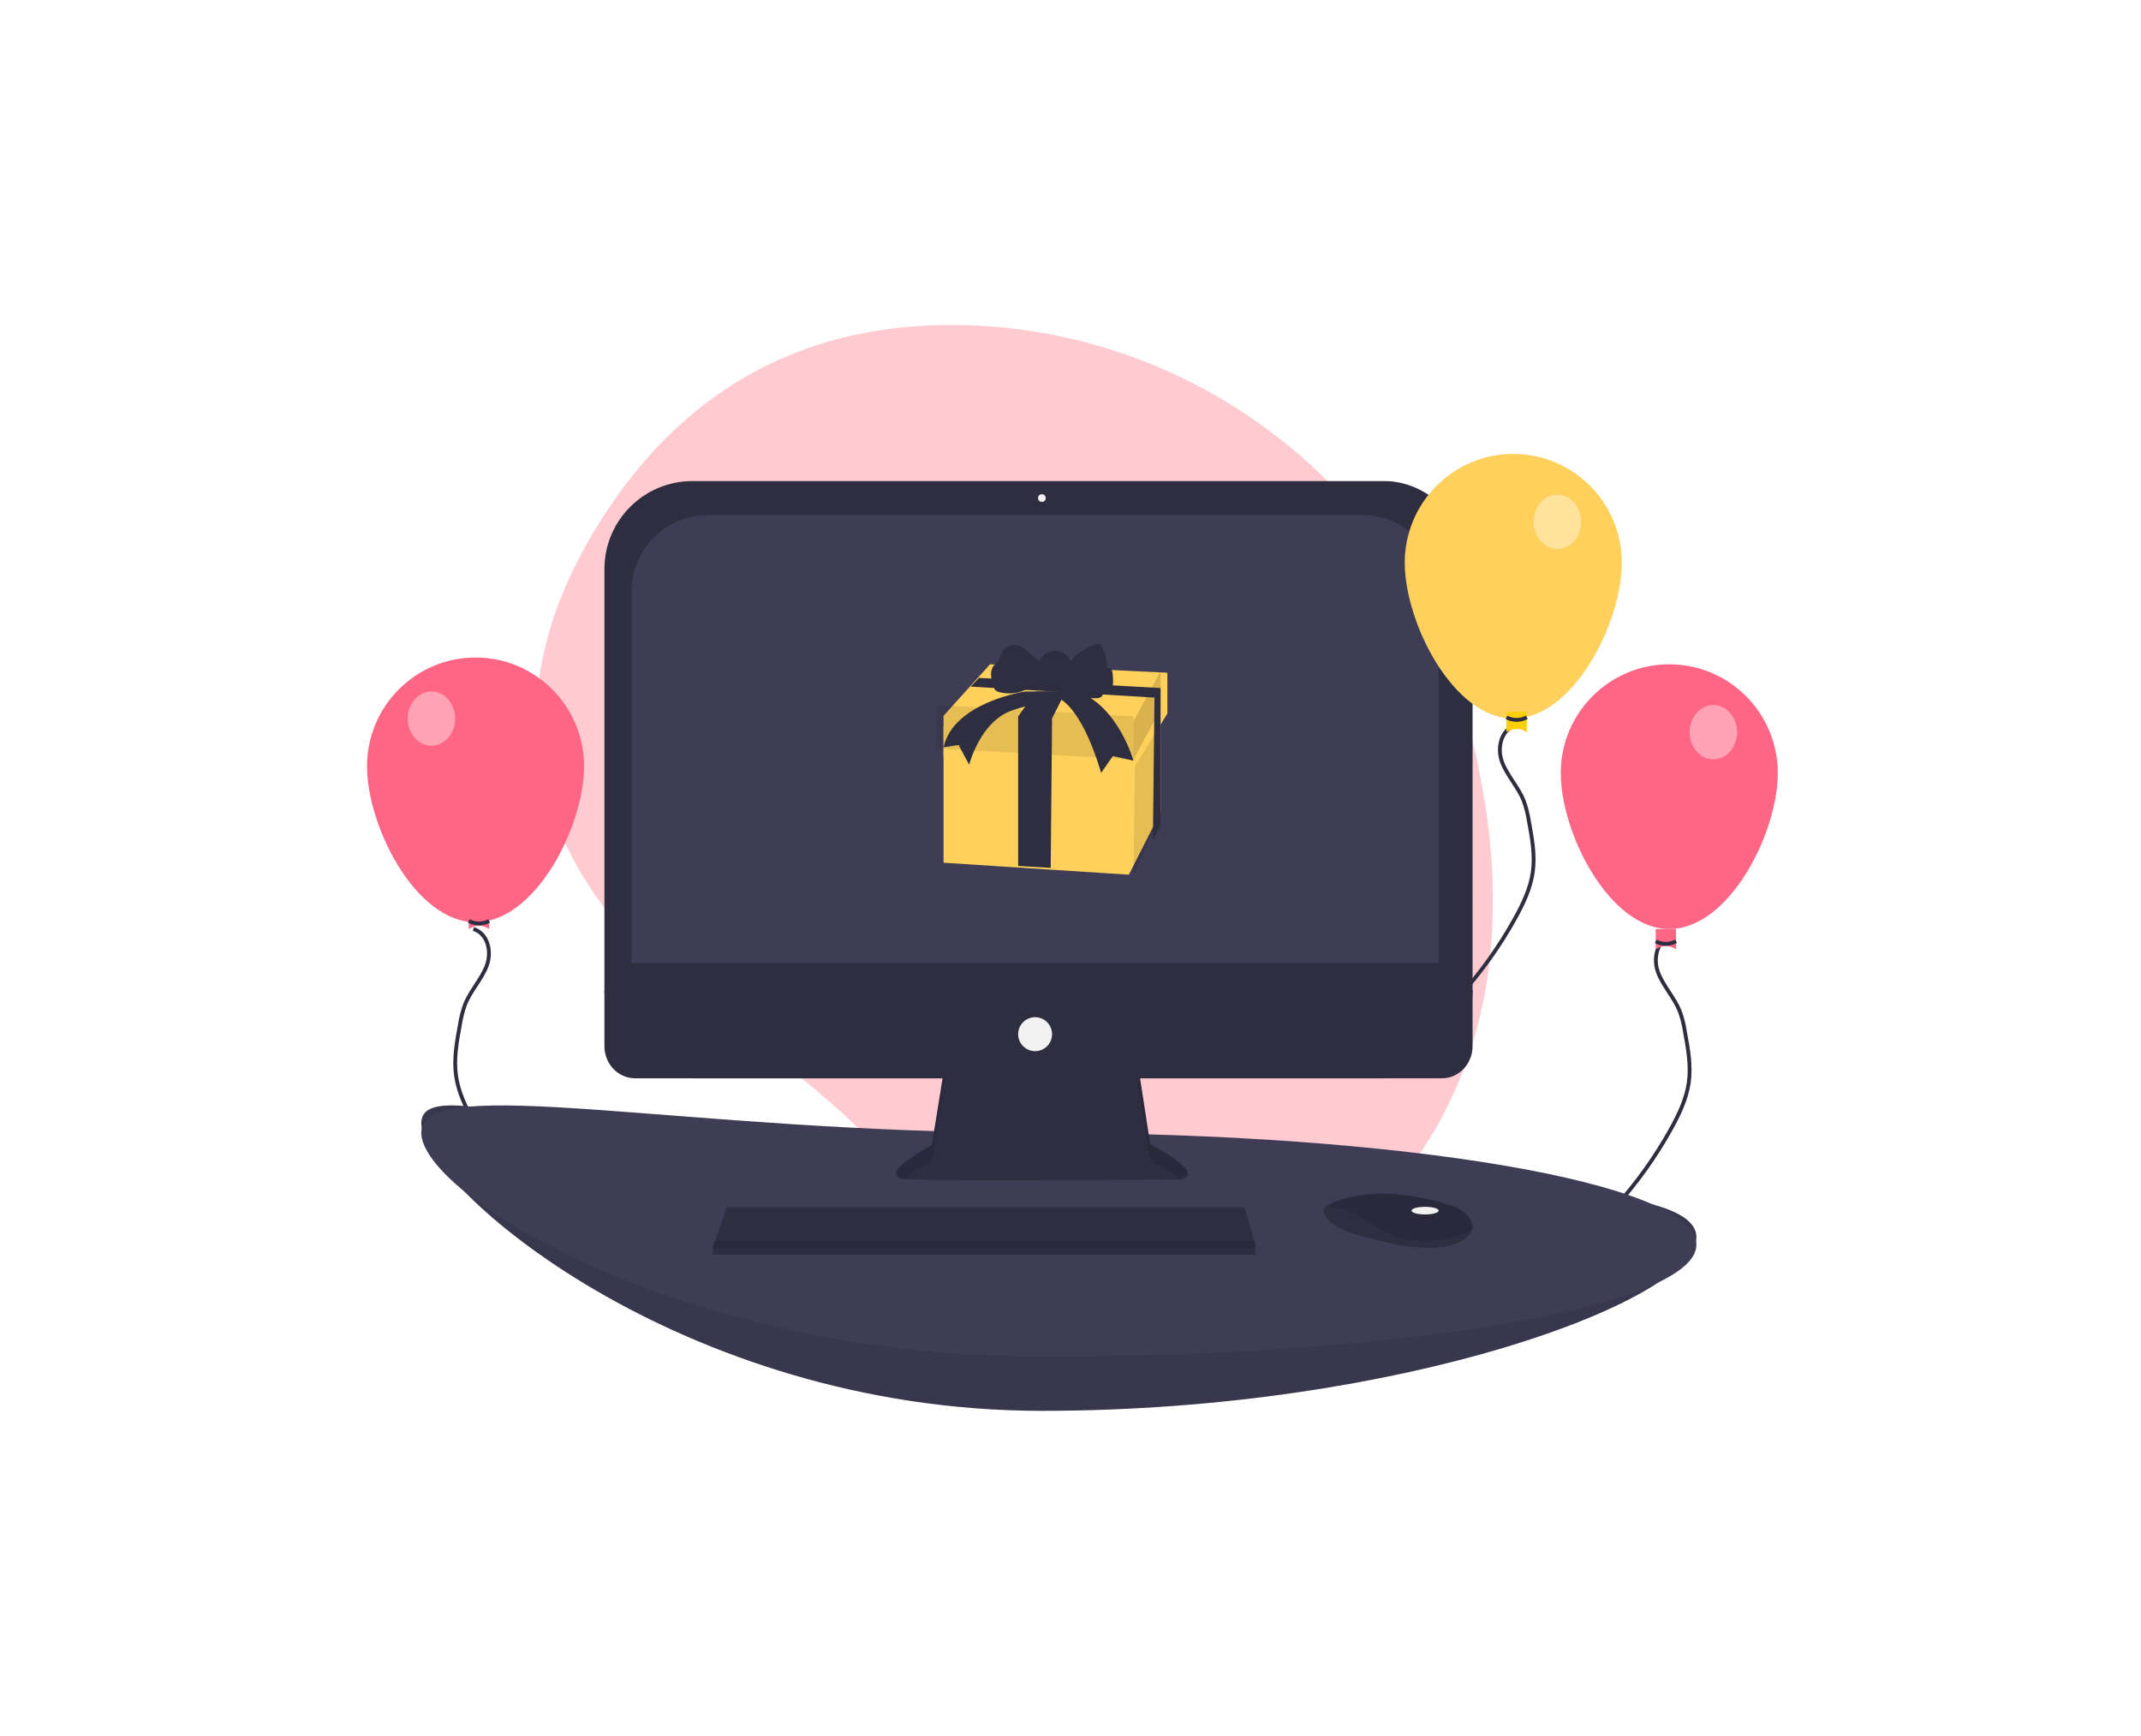 <?xml version="1.0" encoding="UTF-8"?>
<svg width="560px" height="454px" viewBox="0 0 560 454" version="1.1" xmlns="http://www.w3.org/2000/svg" xmlns:xlink="http://www.w3.org/1999/xlink">
    <!-- Generator: Sketch 61.2 (89653) - https://sketch.com -->
    <title>5</title>
    <desc>Created with Sketch.</desc>
    <g id="Agency-2" stroke="none" strokeWidth="1" fill="none" fillRule="evenodd">
        <g id="Agency-1" transform="translate(-172, -1602)">
            <g id="5" transform="translate(172, 1602)">
                <rect id="Rectangle-Copy-16" fill="#FFFFFF" x="0" y="0" width="560" height="454"></rect>
                <g id="undraw_online_wishes_dlmr" transform="translate(96, 85)">
                    <path d="M288.465,106.003 C272.968,45.489 219.422,1.805 156.569,0.053 C123.341,-0.873 88.376,10.071 62.919,48.367 C17.412,116.826 65.716,164.134 99.392,186.613 C115.662,197.496 130.322,210.58 142.947,225.489 C165.694,252.295 209.455,285.606 261.572,233.413 C299.346,195.584 298.787,146.312 288.465,106.003 Z" id="Path" fill="#FFCBD1" fillRule="nonzero"></path>
                    <path d="M369,117.194 C369,132.903 356.292,157.975 340.615,157.975 C324.939,157.975 312.231,132.903 312.231,117.194 C312.231,101.485 324.939,88.75 340.615,88.75 C356.292,88.75 369,101.485 369,117.194 Z" id="Path" fill="#FF6584" fillRule="nonzero"></path>
                    <path d="M341.184,159.75 C337.28,160.971 336.345,165.805 337.688,169.351 C339.031,172.897 341.875,175.838 343.306,179.356 C343.96,181.129 344.428,182.955 344.707,184.808 C345.524,189.22 346.344,193.71 345.714,198.148 C345.117,202.358 343.238,206.326 341.143,210.121 C337.085,217.467 332.148,224.385 326.423,230.75" id="Path" stroke="#2F2E41" strokeWidth="2"></path>
                    <path d="M342.389,163.3 C340.615,162.161 338.841,162.161 337.067,163.3 L337.067,157.975 L342.389,157.975 L342.389,163.3 Z" id="Path" fill="#FF6584" fillRule="nonzero"></path>
                    <path d="M337.067,161.212 C338.742,162.084 340.722,162.076 342.389,161.19" id="Path" stroke="#2F2E41" strokeWidth="2"></path>
                    <ellipse id="Oval" fill="#FFFFFF" fillRule="nonzero" opacity="0.4" cx="352.147" cy="106.5" rx="6.209" ry="7.1"></ellipse>
                    <path d="M0,115.419 C0,131.128 12.708,156.2 28.385,156.2 C44.061,156.2 56.769,131.128 56.769,115.419 C56.769,99.71 44.061,86.975 28.385,86.975 C12.708,86.975 0,99.71 0,115.419 Z" id="Path" fill="#FF6584" fillRule="nonzero"></path>
                    <path d="M27.816,157.975 C31.72,159.196 32.655,164.03 31.312,167.576 C29.969,171.122 27.125,174.063 25.694,177.581 C25.04,179.354 24.572,181.18 24.293,183.033 C23.476,187.445 22.656,191.935 23.286,196.373 C23.883,200.583 25.762,204.551 27.857,208.346 C31.915,215.692 36.852,222.61 42.577,228.975" id="Path" stroke="#2F2E41" strokeWidth="2"></path>
                    <path d="M26.611,157.975 C28.385,156.836 30.159,156.836 31.933,157.975 L31.933,152.65 L26.611,152.65 L26.611,157.975 Z" id="Path" fill="#FF6584" fillRule="nonzero"></path>
                    <path d="M31.933,155.887 C30.258,156.759 28.278,156.751 26.611,155.865" id="Path" stroke="#2F2E41" strokeWidth="2"></path>
                    <ellipse id="Oval" fill="#FFFFFF" fillRule="nonzero" opacity="0.4" cx="16.853" cy="102.95" rx="6.209" ry="7.1"></ellipse>
                    <path d="M347.712,238.575 C347.712,254.949 271.041,284 176.464,284 C81.886,284 14.192,225.128 14.192,208.754 C14.192,192.38 81.886,224.705 176.464,224.705 C271.041,224.705 347.712,222.201 347.712,238.575 Z" id="Path" fill="#3F3D56" fillRule="nonzero"></path>
                    <path d="M347.712,238.575 C347.712,254.949 271.041,284 176.464,284 C81.886,284 14.192,225.128 14.192,208.754 C14.192,192.38 81.886,224.705 176.464,224.705 C271.041,224.705 347.712,222.201 347.712,238.575 Z" id="Path" fill="#000000" fillRule="nonzero" opacity="0.1"></path>
                    <path d="M347.712,240.552 C347.712,256.705 271.041,269.8 176.464,269.8 C81.886,269.8 14.192,227.457 14.192,211.304 C14.192,195.151 81.886,211.304 176.464,211.304 C271.041,211.304 347.712,224.399 347.712,240.552 Z" id="Path" fill="#3F3D56" fillRule="nonzero"></path>
                    <path d="M151.197,192.994 L147.727,214.476 C147.727,214.476 130.644,223.276 142.655,223.535 C154.667,223.794 211.253,223.535 211.253,223.535 C211.253,223.535 222.197,223.535 204.847,214.217 L201.377,191.7 L151.197,192.994 Z" id="Path" fill="#2F2E41" fillRule="nonzero"></path>
                    <path d="M140.235,223.598 C142.963,221.223 147.723,218.747 147.723,218.747 L151.194,197.064 L201.377,197.11 L204.847,218.486 C208.893,220.679 211.399,222.36 212.866,223.65 C215.094,223.152 217.529,221.303 204.847,214.429 L201.377,191.7 L151.194,193.006 L147.723,214.69 C147.723,214.69 133.368,222.155 140.235,223.598 Z" id="Path" fill="#000000" fillRule="nonzero" opacity="0.1"></path>
                    <rect id="Rectangle" fill="#2F2E41" fillRule="nonzero" x="62.091" y="40.825" width="227.077" height="156.2" rx="23.01"></rect>
                    <path d="M89.188,49.7 L260.298,49.7 C271.344,49.7 280.298,58.654 280.298,69.7 L280.298,166.85 L280.298,166.85 L69.188,166.85 L69.188,69.7 C69.188,58.654 78.142,49.7 89.188,49.7 Z" id="Rectangle" fill="#3F3D56" fillRule="nonzero"></path>
                    <ellipse id="Oval" fill="#F2F2F2" fillRule="nonzero" cx="176.517" cy="45.263" rx="1" ry="1"></ellipse>
                    <path d="M289.168,173.95 L289.168,188.593 C289.168,190.83 288.327,192.974 286.83,194.556 C285.333,196.137 283.302,197.025 281.184,197.025 L70.075,197.025 C67.958,197.025 65.927,196.137 64.429,194.556 C62.932,192.974 62.091,190.83 62.091,188.593 L62.091,173.95 L289.168,173.95 Z" id="Path" fill="#2F2E41" fillRule="nonzero"></path>
                    <polygon id="Path" fill="#2F2E41" fillRule="nonzero" points="232.399 240.474 232.399 243.175 90.476 243.175 90.476 241.014 90.671 240.474 94.169 230.75 229.497 230.75"></polygon>
                    <path d="M289.095,236.427 C288.842,237.55 287.888,238.734 285.732,239.855 C277.994,243.874 262.261,238.783 262.261,238.783 C262.261,238.783 250.139,236.639 250.139,231.011 C250.48,230.769 250.835,230.55 251.202,230.355 C254.455,228.567 265.241,224.154 284.366,230.542 C285.775,231.001 287.033,231.858 288.001,233.017 C288.776,233.959 289.384,235.155 289.095,236.427 Z" id="Path" fill="#2F2E41" fillRule="nonzero"></path>
                    <path d="M289.093,236.818 C279.357,240.748 270.679,241.041 261.774,234.525 C257.282,231.24 253.202,230.427 250.139,230.488 C253.484,228.625 264.571,224.025 284.232,230.683 C285.68,231.162 286.974,232.055 287.969,233.263 C288.765,234.246 289.39,235.492 289.093,236.818 Z" id="Path" fill="#000000" fillRule="nonzero" opacity="0.1"></path>
                    <ellipse id="Oval" fill="#F2F2F2" fillRule="nonzero" cx="276.75" cy="231.637" rx="3.548" ry="1"></ellipse>
                    <ellipse id="Oval" fill="#F2F2F2" fillRule="nonzero" cx="174.743" cy="185.488" rx="4.435" ry="4.438"></ellipse>
                    <polygon id="Path" fill="#000000" fillRule="nonzero" opacity="0.1" points="232.399 239.625 232.399 241.4 90.476 241.4 90.476 239.98 90.671 239.625"></polygon>
                    <path d="M300.381,104.725 C296.477,105.946 295.542,110.78 296.885,114.326 C298.228,117.872 301.072,120.813 302.504,124.331 C303.157,126.104 303.625,127.93 303.904,129.783 C304.721,134.195 305.541,138.685 304.911,143.123 C304.314,147.333 302.435,151.301 300.34,155.096 C296.282,162.442 291.345,169.36 285.62,175.725" id="Path" stroke="#2F2E41" strokeWidth="2"></path>
                    <path d="M328.197,62.169 C328.197,77.878 315.489,102.95 299.812,102.95 C284.136,102.95 271.428,77.878 271.428,62.169 C271.428,46.46 284.136,33.725 299.812,33.725 C315.489,33.725 328.197,46.46 328.197,62.169 L328.197,62.169 Z" id="Path" fill="#FFD15C" fillRule="nonzero"></path>
                    <path d="M303.361,106.5 C301.587,105.361 299.812,105.361 298.038,106.5 L298.038,101.175 L303.361,101.175 L303.361,106.5 Z" id="Path" fill="#FFCF06" fillRule="nonzero"></path>
                    <path d="M298.038,102.637 C299.713,103.509 301.693,103.501 303.361,102.615" id="Path" stroke="#2F2E41" strokeWidth="2"></path>
                    <ellipse id="Oval" fill="#FFFFFF" fillRule="nonzero" opacity="0.4" cx="311.344" cy="51.475" rx="6.209" ry="7.1"></ellipse>
                    <polygon id="Path" fill="#FFD15C" fillRule="nonzero" points="207.562 97.625 207.562 127.395 199.52 143.272 199.52 143.274 199.265 143.775 177.974 142.399 169.789 141.869 150.793 140.641 150.793 105.032 169.789 105.556 178.284 105.791 199.775 106.385"></polygon>
                    <polygon id="Path" fill="#000000" fillRule="nonzero" opacity="0.1" points="207.562 101.175 207.562 128.364 205.829 132.129 205.829 132.13 204.051 135.989 204.051 135.99 200.466 143.775 200.867 114.881 200.948 109.052 204.357 104.993 204.357 104.992 205.843 103.223"></polygon>
                    <polygon id="Path" fill="#FFD15C" fillRule="nonzero" points="209.337 90.945 209.337 101.624 208.263 103.372 206.345 106.495 204.646 109.262 200.891 115.375 200.801 115.37 150.793 112.742 150.793 102.209 150.919 102.07 156.89 95.465 159.051 93.074 162.96 88.75"></polygon>
                    <polygon id="Path" fill="#000000" fillRule="nonzero" opacity="0.1" points="200.466 102.359 200.466 113.6 149.019 110.79 149.019 99.548 149.149 99.4"></polygon>
                    <polygon id="Path" fill="#000000" fillRule="nonzero" opacity="0.15" points="207.562 90.525 207.562 100.612 200.466 113.6 200.466 103.651"></polygon>
                    <polygon id="Path" fill="#2F2E41" fillRule="nonzero" points="207.562 94.957 207.558 101.806 207.557 105.11 207.542 131.001 207.542 131.003 205.553 134.9 205.85 107.75 205.895 103.595 205.895 103.593 205.963 97.459 157.889 94.581 160.06 92.3"></polygon>
                    <polygon id="Path" fill="#2F2E41" fillRule="nonzero" points="182.726 95.85 179.177 102.885 179.146 106.471 178.823 142 170.308 141.486 170.308 102.417 174.851 95.85"></polygon>
                    <path d="M171.249,95.828 C169.367,96.46 167.344,96.531 165.423,96.035 C165.049,95.961 164.699,95.797 164.402,95.557 C164.082,95.201 163.864,94.764 163.77,94.294 C163.43,93.321 163.242,92.301 163.212,91.27 C163.235,90.241 163.625,89.167 164.458,88.571 C164.627,88.468 164.786,88.348 164.931,88.213 C165.105,87.992 165.23,87.736 165.297,87.462 C165.867,85.749 166.971,83.939 168.742,83.665 C170.375,83.412 171.862,84.563 173.121,85.644 L175.884,88.015 C176.511,86.314 178.111,85.176 179.91,85.152 C181.71,85.127 183.339,86.22 184.012,87.903 C185.686,86.001 187.796,84.541 190.158,83.65 C190.682,83.453 191.297,83.293 191.774,83.586 C192.068,83.805 192.292,84.108 192.417,84.455 C193.169,86.116 193.576,87.914 193.614,89.739 C194.012,89.602 194.451,89.755 194.679,90.11 C194.893,90.461 195.015,90.862 195.034,91.274 C195.108,91.911 195.144,92.552 195.144,93.193 C195.144,93.87 195.082,94.6 194.645,95.113 C194.08,95.776 193.105,95.846 192.239,95.866 C192.656,96.24 192.453,96.992 191.991,97.308 C191.53,97.624 190.934,97.629 190.376,97.624 C188.226,97.603 185.94,97.541 184.152,96.338 C183.446,95.862 182.855,95.23 182.147,94.757 C180.412,93.599 178.234,93.544 176.225,93.639 C174.413,93.726 172.974,95.245 171.249,95.828 Z" id="Path" fill="#2F2E41" fillRule="nonzero"></path>
                    <path d="M172.207,95.85 C172.207,95.85 153.415,98.589 150.793,110.456 L154.726,109.847 L157.494,115.02 C157.494,115.02 160.407,103.457 169.002,100.719 C177.596,97.98 180.655,97.524 180.655,97.524 C180.655,97.524 186.628,99.045 192.018,117.15 L195.077,112.738 L200.466,113.955 C200.466,113.955 196.533,99.806 185.899,95.85 L172.207,95.85 Z" id="Path" fill="#2F2E41" fillRule="nonzero"></path>
                </g>
            </g>
        </g>
    </g>
</svg>